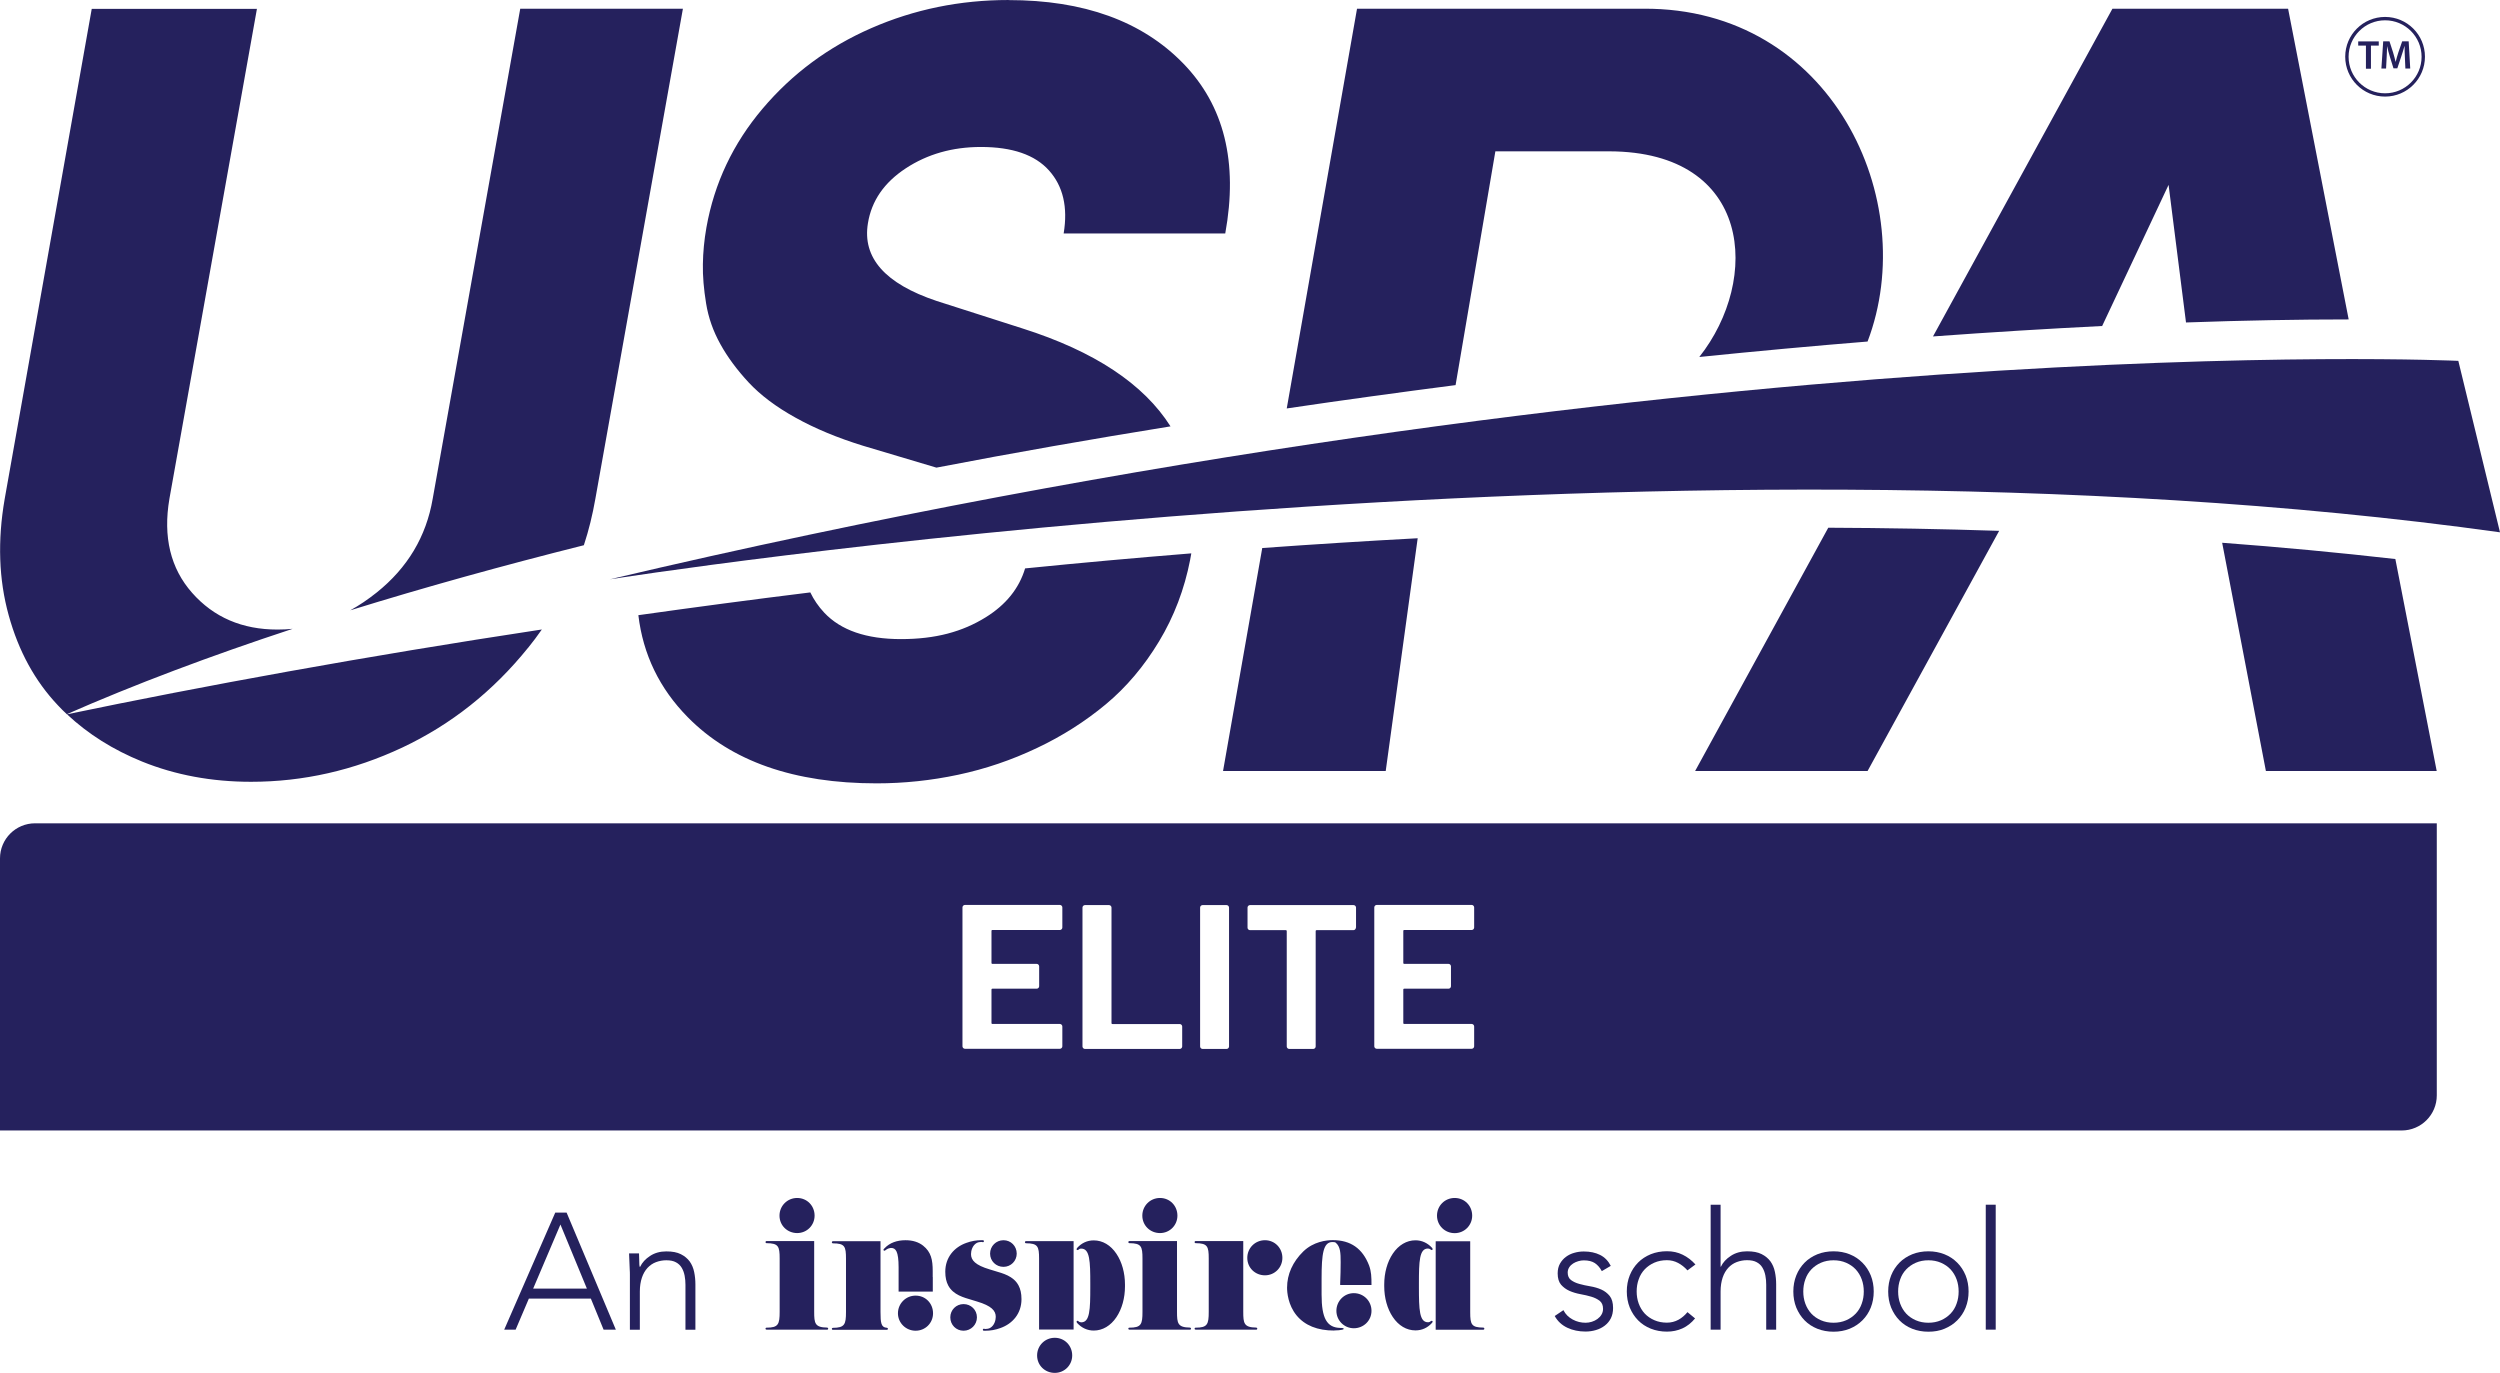 <?xml version="1.0" encoding="UTF-8"?>
<svg id="Layer_2" data-name="Layer 2" xmlns="http://www.w3.org/2000/svg" viewBox="0 0 304.14 167.02">
  <defs>
    <style>
      .cls-1, .cls-2 {
        fill: #25215d;
      }

      .cls-2 {
        fill-rule: evenodd;
      }
    </style>
  </defs>
  <g id="Artwork">
    <g>
      <g>
        <g>
          <path class="cls-2" d="M144.79,68.1c-.7,3.59-1.96,6.9-3.78,9.92-1.82,3.02-3.98,5.58-6.48,7.66s-5.29,3.86-8.38,5.32c-3.09,1.47-6.28,2.55-9.57,3.25s-6.6,1.05-9.93,1.05c-10.04,0-17.7-2.68-22.98-8.05-3.44-3.49-5.44-7.63-6.01-12.41h0c6.81-.96,13.79-1.89,20.92-2.77.42.88.98,1.7,1.69,2.46,2.02,2.15,5.13,3.22,9.34,3.22s7.47-.89,10.32-2.66c2.46-1.53,4.05-3.51,4.78-5.94,6.66-.67,13.4-1.28,20.22-1.83-.04.26-.09.51-.14.77h0ZM64.24,78.81c-4.27,5.3-9.37,9.34-15.29,12.13-5.92,2.78-12.06,4.17-18.41,4.17-4.78,0-9.2-.82-13.25-2.46-3.53-1.43-6.57-3.35-9.14-5.75,16.48-3.43,36.08-7.03,57.77-10.32h0c-.53.76-1.09,1.51-1.68,2.24h0ZM270.34,66.03c7.09.53,14.12,1.19,21.07,1.98l5.03,25.79h-20.78l-5.32-27.77ZM222.42,64.2c6.94.03,13.88.15,20.79.38l-16.01,29.22h-20.98l16.2-29.6ZM172.47,65.48l-3.89,28.32h-19.79l4.77-27.13c6.26-.45,12.57-.85,18.91-1.19h0ZM31.26,1.06l-10.65,59.62c-.79,4.64.13,8.46,2.76,11.44,2.63,2.98,6.09,4.47,10.39,4.47.62,0,1.23-.03,1.84-.09h0c-9.96,3.28-19.23,6.76-27.6,10.44l.13-.05c-.38-.35-.74-.72-1.09-1.09-2.78-2.94-4.78-6.58-5.98-10.94-1.21-4.36-1.37-9.08-.49-14.16L11.16,1.08h20.12l-.02-.02ZM83.08,1.06l-10.65,59.62c-.34,1.94-.8,3.83-1.4,5.65-9.87,2.48-19.4,5.12-28.42,7.92h0c1.09-.6,2.17-1.33,3.22-2.17,3.75-3,6.02-6.8,6.81-11.4L63.29,1.06h19.79,0ZM122.69.01c9.16,0,16.24,2.56,21.24,7.69,5,5.13,6.71,12.03,5.13,20.7h-19.66c.53-3.2-.07-5.75-1.78-7.66-1.71-1.91-4.47-2.86-8.29-2.86-3.46,0-6.51.87-9.14,2.6-2.63,1.73-4.16,3.95-4.6,6.67-.7,4.21,2.08,7.36,8.35,9.46l10.46,3.35c8.72,2.77,14.73,6.74,18,11.91-9.54,1.54-19.07,3.21-28.48,5.02l-8.92-2.66c-3.11-.96-5.85-2.1-8.22-3.42-2.37-1.31-4.26-2.74-5.69-4.27-1.42-1.53-2.58-3.09-3.45-4.67-.88-1.58-1.46-3.23-1.74-4.96s-.42-3.32-.39-4.77c.02-1.45.16-2.94.43-4.47.96-5.39,3.24-10.21,6.84-14.46,3.6-4.25,8-7.51,13.22-9.79s10.78-3.42,16.7-3.42h-.01ZM199.96,1.06c22.84-.13,33.78,23.3,27.24,40.49h0c-6.66.54-13.5,1.17-20.47,1.88,7.47-9.44,6.45-24.97-10.93-25.02h-13.88l-4.84,28.44c-6.8.88-13.66,1.82-20.54,2.84L165.09,1.06h34.87ZM278.36,1.06l7.37,37.8c-6.14,0-12.77.12-19.79.37l-2.12-16.74-8.08,17.17c-6.59.33-13.48.75-20.58,1.27L256.99,1.06h21.37Z"/>
          <path class="cls-2" d="M290.16,2.06c2.68,0,4.85,2.17,4.85,4.84s-2.17,4.85-4.85,4.85-4.85-2.17-4.85-4.85,2.17-4.84,4.85-4.84h0ZM290.16,2.47c-2.45,0-4.44,1.99-4.44,4.44s1.99,4.44,4.44,4.44,4.44-1.99,4.44-4.44-1.99-4.44-4.44-4.44h0ZM289.39,5.04v.51h-.95v2.81h-.61v-2.81h-.94v-.51h2.5ZM290.7,5.04l.43,1.33c.12.39.22.78.31,1.15h.01c.09-.36.2-.77.33-1.16l.46-1.33h.79l.19,3.31h-.59l-.06-1.35c-.02-.43-.04-.94-.04-1.39h-.01c-.11.4-.25.85-.39,1.27l-.48,1.44h-.47l-.44-1.42c-.13-.42-.25-.87-.33-1.29h0c-.02.43-.03.96-.06,1.41l-.07,1.33h-.57l.22-3.31h.8-.03Z"/>
        </g>
        <path class="cls-2" d="M299.07,43.9s-93.55-4.4-224.89,26.58c0,0,126.85-20.13,229.96-5.72,0,0-5.07-20.86-5.07-20.86Z"/>
      </g>
      <path class="cls-2" d="M4.27,100.16c-2.36,0-4.27,1.91-4.27,4.27v33.1h292.18c2.36,0,4.27-1.91,4.27-4.27v-33.1H4.27ZM129.24,112.84c0,.08-.03.15-.09.21s-.13.09-.21.09h-8.2c-.08,0-.12.04-.12.12v3.88c0,.08.04.12.12.12h5.38c.08,0,.15.03.21.09.06.06.09.13.09.21v2.42c0,.08-.03.15-.09.21s-.13.09-.21.09h-5.38c-.08,0-.12.04-.12.12v4.05c0,.08.04.12.12.12h8.2c.08,0,.15.03.21.09s.09.13.09.21v2.42c0,.08-.03.15-.09.21-.06.06-.13.09-.21.09h-11.55c-.08,0-.15-.03-.21-.09-.06-.06-.09-.13-.09-.21v-16.9c0-.08.03-.15.09-.21s.13-.09.21-.09h11.55c.08,0,.15.03.21.09s.09.13.09.21v2.45ZM143.82,127.31c0,.08-.03.15-.09.21-.06.06-.13.09-.21.09h-11.53c-.08,0-.15-.03-.21-.09-.06-.06-.09-.13-.09-.21v-16.9c0-.08.03-.15.09-.21s.13-.09.21-.09h2.93c.08,0,.15.03.21.09.06.06.09.13.09.21v14.05c0,.08.04.12.12.12h8.18c.08,0,.15.03.21.09s.09.13.09.21v2.42h0ZM149.52,127.31c0,.08-.03.15-.09.21s-.13.09-.21.09h-2.92c-.08,0-.15-.03-.21-.09-.06-.06-.09-.13-.09-.21v-16.9c0-.08.03-.15.09-.21s.13-.09.21-.09h2.92c.08,0,.15.03.21.09.06.06.09.13.09.21v16.9ZM164.95,112.86c0,.08-.03.15-.09.21s-.13.09-.21.09h-4.47c-.08,0-.12.04-.12.12v14.03c0,.08-.03.15-.09.21-.06.06-.13.09-.21.09h-2.92c-.08,0-.15-.03-.21-.09-.06-.06-.09-.13-.09-.21v-14.03c0-.08-.04-.12-.12-.12h-4.35c-.08,0-.15-.03-.21-.09s-.09-.13-.09-.21v-2.45c0-.08.03-.15.09-.21s.13-.09.21-.09h12.6c.08,0,.15.03.21.09s.09.13.09.21v2.45h-.02ZM179.34,112.84c0,.08-.03.15-.09.21-.06.06-.13.09-.21.09h-8.2c-.08,0-.12.04-.12.12v3.88c0,.08.04.12.12.12h5.38c.08,0,.15.03.21.09s.09.13.09.21v2.42c0,.08-.03.15-.09.21-.06.06-.13.09-.21.09h-5.38c-.08,0-.12.04-.12.12v4.05c0,.08.04.12.12.12h8.2c.08,0,.15.03.21.09s.09.13.09.21v2.42c0,.08-.03.15-.09.21s-.13.09-.21.09h-11.55c-.08,0-.15-.03-.21-.09-.06-.06-.09-.13-.09-.21v-16.9c0-.08.03-.15.09-.21s.13-.09.21-.09h11.55c.08,0,.15.03.21.09s.09.13.09.21v2.45Z"/>
    </g>
    <g>
      <path class="cls-1" d="M130.44,164.9c0-1.21-.93-2.15-2.12-2.15s-2.15.94-2.15,2.15.96,2.12,2.15,2.12,2.12-.95,2.12-2.12M111.39,161.89c-1.19,0-2.15-.95-2.15-2.12s.94-2.15,2.15-2.15,2.12.95,2.12,2.15-.95,2.12-2.12,2.12M113.47,155.36v-.72c0-1.37-.19-2.32-1.17-3.1-.56-.44-1.28-.66-2.14-.66-1.06,0-1.93.33-2.52.95l-.12.12s-.04.05-.04.09c0,.07.05.12.12.12.03,0,.07-.02.09-.04.08-.06.26-.19.35-.22.19-.07.35-.08.36-.08.57,0,.92.4.92,2.37v2.94h4.16v-1.78M115.61,160.26c0,.92.71,1.63,1.61,1.63s1.63-.72,1.63-1.63-.73-1.61-1.63-1.61-1.61.72-1.61,1.61M123.69,152.51c0-.92-.71-1.63-1.61-1.63s-1.63.72-1.63,1.63.73,1.61,1.63,1.61,1.61-.72,1.61-1.61M124.27,158.05c0,1.76-1.09,2.99-2.55,3.51-.61.23-1.24.33-1.79.33h-.24c-.07,0-.12-.05-.12-.12s.05-.12.12-.12c.04,0,.13.02.17.03.15,0,.42-.03.58-.12.54-.3.7-.96.7-1.36,0-.75-.53-1.34-2.27-1.86l-.59-.18c-1.02-.31-2.3-.61-2.92-1.77h0c-.23-.43-.36-.97-.36-1.67,0-1.76,1.09-2.99,2.55-3.51.61-.23,1.24-.33,1.79-.33h.24c.07,0,.12.05.12.12s-.05.12-.12.12c-.04,0-.13-.02-.17-.03-.15,0-.42.03-.58.12-.54.3-.7.96-.7,1.36,0,.75.53,1.34,2.27,1.86l.59.18c1.02.31,2.3.61,2.92,1.77h0c.23.43.36.97.36,1.67M152.96,161.64c0,.06-.05.12-.12.12h-7.39c-.06,0-.12-.05-.12-.12s.05-.12.12-.12c1.45,0,1.6-.41,1.6-1.93v-6.48c0-1.49-.15-1.86-1.59-1.87-.07,0-.13-.06-.13-.13s.06-.13.13-.13h5.79v8.6c0,1.41.08,1.91,1.58,1.93h0c.06,0,.12.05.12.12M156.01,153.03c0-1.21-.93-2.15-2.12-2.15s-2.15.94-2.15,2.15.96,2.12,2.15,2.12,2.12-.95,2.12-2.12M107.89,161.53h0c-.7-.03-.77-.61-.77-1.9v-8.63h-5.79c-.07,0-.13.06-.13.13s.06.13.13.13c1.45,0,1.59.38,1.59,1.87v6.48c0,1.52-.16,1.92-1.6,1.93-.06,0-.12.05-.12.12s.05.12.12.12h6.58c.06,0,.12-.05.12-.12s-.05-.12-.12-.12M144.9,161.64c0,.06-.05.12-.12.12h-7.39c-.06,0-.12-.05-.12-.12s.05-.12.12-.12c1.45,0,1.6-.41,1.6-1.93v-6.48c0-1.49-.15-1.86-1.59-1.87-.07,0-.13-.06-.13-.13s.06-.13.13-.13h5.79v8.6c0,1.41.08,1.91,1.58,1.93h0c.06,0,.12.05.12.12M136.86,156.38v.12c0,1.41-.37,2.74-1.04,3.74-.7,1.05-1.69,1.63-2.76,1.63-.77,0-1.47-.32-2.01-.91-.02-.02-.03-.04-.04-.06-.03-.04-.05-.09-.03-.14h0s0-.03.02-.04c.05-.05.12-.05.18,0,0,0,.05.04.09.07.04.02.08.04.1.05.05.02.11.03.17.03,1.05,0,1.1-1.55,1.1-4.28v-.41c0-2.73-.05-4.28-1.1-4.28-.06,0-.11,0-.17.03-.03,0-.07.03-.1.05-.04.03-.08.06-.09.07-.06.04-.13.04-.18,0,0,0-.02-.02-.02-.03h0c-.02-.06,0-.11.03-.15,0-.02.03-.04.04-.06.54-.6,1.23-.91,2.01-.91,1.08,0,2.06.58,2.76,1.63.67,1,1.04,2.33,1.04,3.74v.12M100.76,161.64c0,.06-.05.12-.12.12h-7.39c-.06,0-.12-.05-.12-.12s.05-.12.12-.12c1.44,0,1.6-.41,1.6-1.93v-6.48c0-1.49-.15-1.86-1.59-1.87-.07,0-.13-.06-.13-.13s.06-.13.13-.13h5.79v8.6c0,1.41.08,1.91,1.58,1.93h0c.06,0,.12.05.12.12M99.1,147.89c0-1.21-.93-2.15-2.12-2.15s-2.15.95-2.15,2.15.96,2.12,2.15,2.12,2.12-.95,2.12-2.12M143.24,147.89c0-1.21-.93-2.15-2.12-2.15s-2.15.95-2.15,2.15.96,2.12,2.15,2.12,2.12-.95,2.12-2.12M126.41,161.76v-8.64c0-1.49-.15-1.86-1.59-1.87-.07,0-.13-.06-.13-.13s.06-.13.13-.13h5.79v10.76h-4.2Z"/>
      <path class="cls-1" d="M179.1,147.89c0-1.21-.93-2.15-2.13-2.15s-2.15.95-2.15,2.15.96,2.13,2.15,2.13,2.13-.95,2.13-2.13M162.31,161.87c-2.03,0-3.57-.62-4.58-1.85-1.03-1.27-1.15-2.78-1.15-3.37,0-1.63.69-3.15,1.98-4.41,1.24-1.19,2.78-1.37,3.58-1.37,2.17,0,3.62,1.01,4.42,3.09.27.74.29,1.42.29,2.31v.06h-3.81v-.2c.04-.82.06-1.89.06-2.59,0-1.14-.04-1.87-.59-2.35-.08-.08-.26-.09-.41-.09-1.12,0-1.32,1.43-1.32,4.44v1.96c0,2.88.64,4.01,2.27,4.05.36,0,.42.04.42.11,0,.19-1.16.2-1.17.2M164.7,161.59c-1.17,0-2.12-.95-2.12-2.12s.93-2.15,2.12-2.15,2.15.95,2.15,2.15-.97,2.12-2.15,2.12M168.4,156.38v-.12c0-1.41.37-2.74,1.04-3.74.7-1.05,1.69-1.63,2.76-1.63.77,0,1.47.32,2.01.91.02.02.03.04.04.06.03.04.05.09.03.14h0s-.01.03-.02.04c-.05.05-.12.05-.18,0-.01,0-.05-.04-.09-.07l-.1-.05s-.11-.03-.17-.03c-1.05,0-1.1,1.55-1.1,4.28v.41c0,2.73.05,4.28,1.1,4.28.06,0,.11,0,.17-.03.03,0,.07-.03.1-.05.04-.03.08-.06.09-.07.06-.04.13-.04.18,0,0,0,.02.02.02.03h0c.02.06,0,.11-.03.14-.01.02-.03.04-.04.06-.54.6-1.23.91-2.01.91-1.08,0-2.06-.58-2.76-1.63-.67-1-1.04-2.33-1.04-3.74v-.12M178.86,151v8.64c0,1.49.15,1.86,1.59,1.87.07,0,.13.06.13.13s-.06.13-.13.13h-5.79v-10.76h4.2Z"/>
      <g>
        <path class="cls-1" d="M67.56,147.52h1.37l5.99,14.24h-1.49l-1.55-3.78h-7.54l-1.61,3.78h-1.39l6.21-14.24h0ZM68.18,148.97l-3.32,7.8h6.54l-3.22-7.8h0Z"/>
        <path class="cls-1" d="M76.63,155.08c0-.17,0-.39-.02-.63,0-.25-.02-.5-.03-.75,0-.25-.02-.49-.03-.71s-.02-.39-.02-.51h1.21c0,.35.02.68.03,1.01,0,.32.02.53.05.62h.06c.24-.51.64-.95,1.21-1.32.56-.37,1.22-.55,1.97-.55s1.31.11,1.77.34.81.53,1.08.89c.26.37.44.79.54,1.28.1.48.15.98.15,1.49v5.53h-1.21v-5.47c0-.38-.03-.74-.1-1.1s-.18-.67-.35-.96-.4-.51-.7-.67c-.3-.17-.69-.25-1.18-.25-.44,0-.86.08-1.26.23s-.74.39-1.03.7c-.29.32-.52.71-.68,1.19s-.25,1.04-.25,1.68v4.65h-1.21v-6.68h0Z"/>
      </g>
      <g>
        <path class="cls-1" d="M190.2,159.39c.25.5.63.87,1.13,1.14s1.02.39,1.57.39c.25,0,.51-.04.76-.12s.48-.19.68-.34c.2-.15.37-.32.49-.53.13-.21.19-.45.19-.71,0-.43-.14-.75-.41-.97-.28-.21-.61-.38-1.02-.5-.4-.12-.84-.22-1.33-.31-.48-.09-.92-.22-1.33-.4-.4-.18-.74-.43-1.02-.75-.27-.32-.41-.78-.41-1.37,0-.46.09-.85.28-1.19.19-.33.43-.61.73-.83.3-.22.64-.39,1.02-.49.38-.11.76-.16,1.15-.16.76,0,1.42.14,1.98.42s.99.72,1.3,1.33l-1.09.64c-.23-.43-.51-.75-.85-.98-.34-.22-.79-.33-1.34-.33-.21,0-.44.03-.67.1s-.45.16-.63.28-.35.27-.47.46-.19.4-.19.64c0,.42.14.72.41.92s.61.36,1.02.47c.4.11.84.21,1.33.29.48.08.92.21,1.33.39.4.18.74.44,1.02.78.27.34.41.83.41,1.46,0,.48-.09.9-.27,1.26s-.43.65-.74.89-.67.42-1.08.54c-.4.12-.82.18-1.27.18-.8,0-1.54-.15-2.2-.46-.66-.31-1.18-.78-1.54-1.43l1.07-.72h-.01Z"/>
        <path class="cls-1" d="M206.22,160.39c-.46.55-.97.96-1.55,1.22s-1.2.39-1.87.39c-.71,0-1.37-.12-1.97-.36s-1.12-.58-1.55-1.02-.76-.95-1.01-1.55c-.24-.6-.36-1.25-.36-1.96s.12-1.36.36-1.96.58-1.11,1.01-1.55c.43-.44.95-.77,1.55-1.02.6-.24,1.26-.36,1.97-.36s1.32.14,1.9.42,1.1.68,1.56,1.19l-.97.72c-.35-.39-.73-.69-1.15-.91-.42-.22-.86-.33-1.35-.33-.56,0-1.07.1-1.53.3s-.84.47-1.17.81c-.32.34-.57.74-.73,1.21-.17.46-.25.96-.25,1.48s.08,1.02.25,1.48c.17.46.41.86.73,1.21.32.34.71.61,1.17.81.46.2.97.3,1.53.3.51,0,.97-.12,1.4-.35.42-.23.79-.55,1.1-.93l.92.76h0Z"/>
        <path class="cls-1" d="M208.11,146.56h1.21v7.54h.04c.24-.51.64-.95,1.21-1.32.56-.37,1.22-.55,1.97-.55s1.31.11,1.77.34.81.53,1.08.89c.26.37.44.79.54,1.28.1.48.15.98.15,1.49v5.53h-1.21v-5.47c0-.38-.03-.74-.1-1.1s-.18-.67-.35-.96-.4-.51-.7-.67c-.3-.17-.69-.25-1.18-.25-.44,0-.86.08-1.26.23-.4.15-.74.39-1.03.7-.29.32-.52.71-.68,1.19s-.25,1.04-.25,1.68v4.65h-1.21v-15.2h0Z"/>
        <path class="cls-1" d="M218.17,157.12c0-.71.12-1.36.36-1.96s.58-1.11,1.01-1.55c.43-.44.95-.77,1.55-1.02.6-.24,1.26-.36,1.97-.36s1.36.12,1.96.36,1.11.58,1.55,1.02.77.95,1.02,1.55c.24.6.36,1.25.36,1.96s-.12,1.36-.36,1.96-.58,1.11-1.02,1.55-.95.77-1.55,1.02c-.6.24-1.25.36-1.96.36s-1.37-.12-1.97-.36-1.12-.58-1.55-1.02-.76-.95-1.01-1.55c-.24-.6-.36-1.25-.36-1.96ZM219.38,157.12c0,.52.08,1.02.25,1.48.17.46.41.86.73,1.21.32.34.71.61,1.17.81.46.2.97.3,1.53.3s1.07-.1,1.53-.3.84-.47,1.17-.81c.32-.34.57-.74.73-1.21.17-.46.25-.96.25-1.48s-.08-1.02-.25-1.48c-.17-.46-.41-.86-.73-1.21-.32-.34-.71-.61-1.17-.81-.46-.2-.97-.3-1.53-.3s-1.07.1-1.53.3-.84.47-1.17.81c-.32.34-.57.74-.73,1.21-.17.46-.25.96-.25,1.48Z"/>
        <path class="cls-1" d="M229.71,157.12c0-.71.12-1.36.36-1.96s.58-1.11,1.01-1.55c.43-.44.95-.77,1.55-1.02.6-.24,1.26-.36,1.97-.36s1.36.12,1.96.36,1.11.58,1.55,1.02.77.95,1.02,1.55c.24.6.36,1.25.36,1.96s-.12,1.36-.36,1.96-.58,1.11-1.02,1.55-.95.77-1.55,1.02-1.25.36-1.96.36-1.37-.12-1.97-.36-1.12-.58-1.55-1.02-.76-.95-1.01-1.55c-.24-.6-.36-1.25-.36-1.96ZM230.92,157.12c0,.52.08,1.02.25,1.48.17.46.41.86.73,1.21.32.34.71.61,1.17.81.46.2.97.3,1.53.3s1.07-.1,1.53-.3.84-.47,1.17-.81c.32-.34.57-.74.73-1.21.17-.46.25-.96.25-1.48s-.08-1.02-.25-1.48c-.17-.46-.41-.86-.73-1.21-.32-.34-.71-.61-1.17-.81-.46-.2-.97-.3-1.53-.3s-1.07.1-1.53.3-.84.47-1.17.81c-.32.34-.57.74-.73,1.21-.17.46-.25.96-.25,1.48Z"/>
        <path class="cls-1" d="M241.58,146.56h1.21v15.2h-1.21v-15.2Z"/>
      </g>
    </g>
  </g>
</svg>